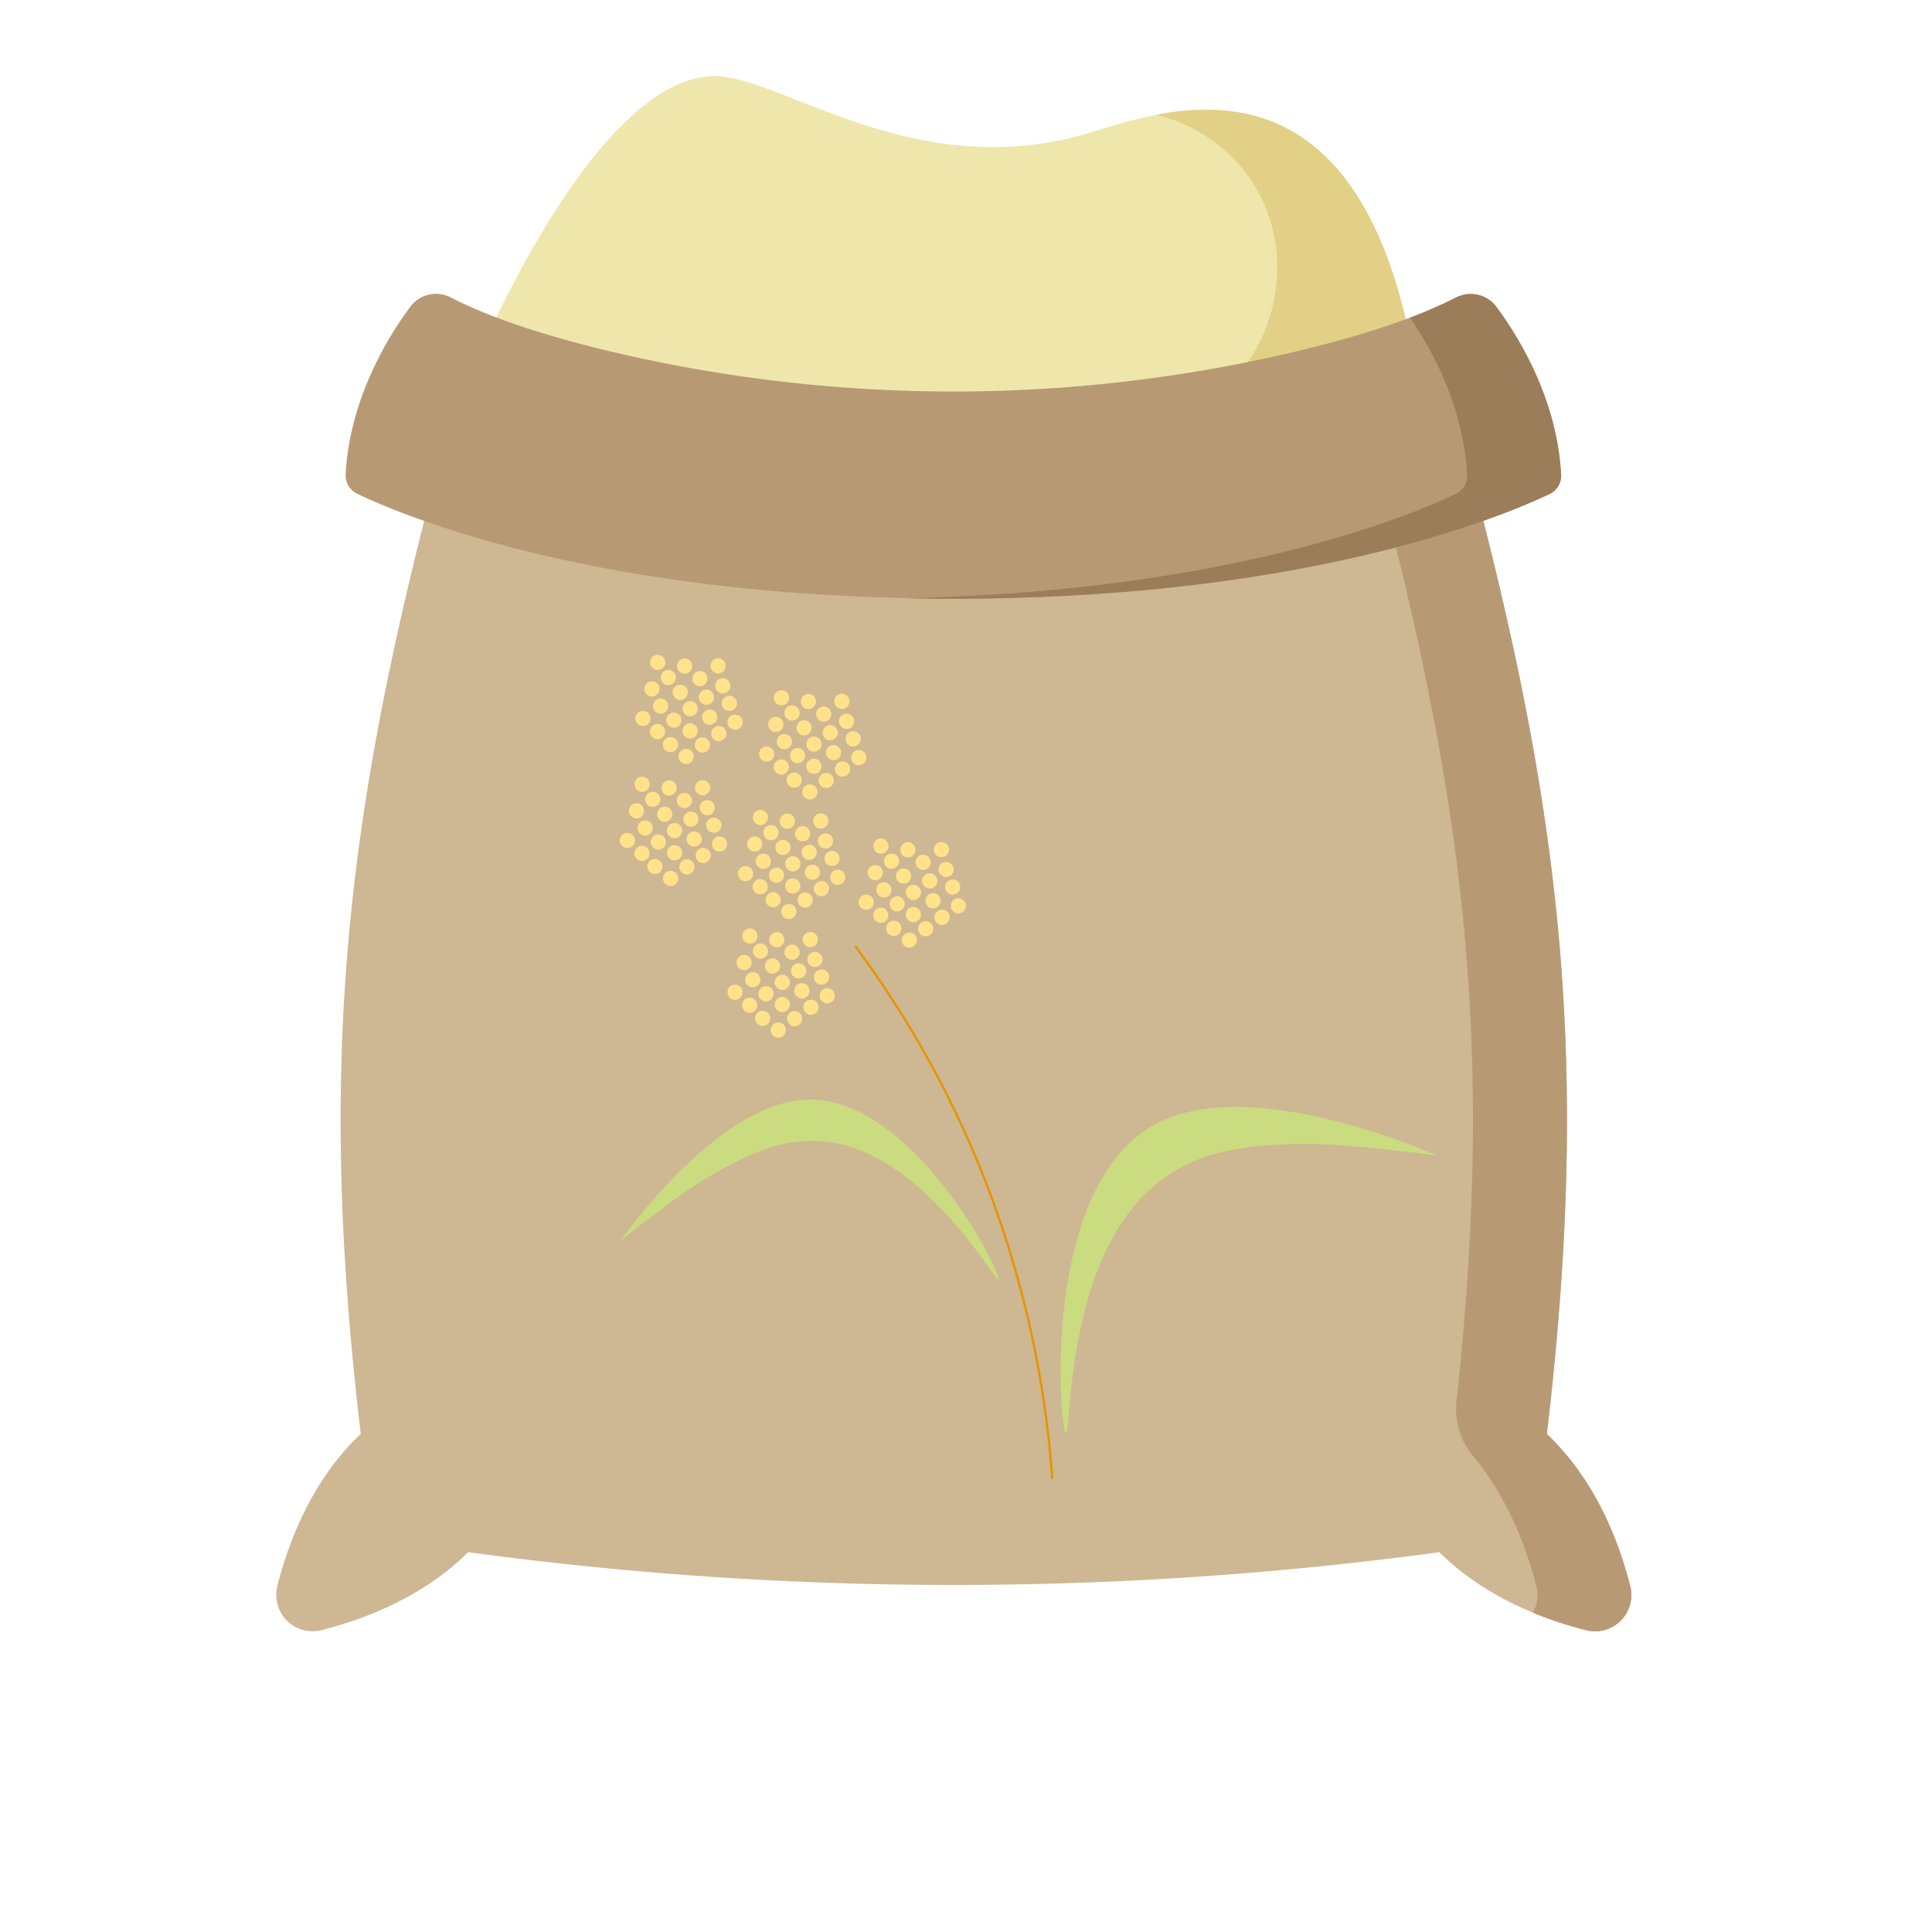 <svg xmlns="http://www.w3.org/2000/svg" viewBox="0 0 636 636"><path d="M64.27,97.66s38-94.33,78.2-97.6c21.76-1.77,64.67,35,122.21,19.5,22.06-5.93,92.17-37.83,110.58,78.1,0,0-66.62,29.44-155.22,29.44S64.27,97.66,64.27,97.66Z" transform="translate(90.93 25.04)" fill="#efe6ab"/><path d="M289.73,12.75a52.4,52.4,0,0,1,15.2,6.32c39.8,24.5,29.14,85.37-16.33,96.15a438.26,438.26,0,0,1-84,11.58q7.62.3,15.48.3c88.6,0,155.21-29.44,155.21-29.44C361.61,11.72,319.56,7,289.73,12.75Z" transform="translate(90.93 25.04)" fill="#e1d086"/><path d="M445.72,497.11c-3.5-13.94-10.82-33.5-25.9-48.58-.51-.51-1-1-1.54-1.49,14.26-121.08,5.45-202.62-26.12-320.6L382.67,91a441.16,441.16,0,0,1-319,.09L63.43,91l-9.49,35.46C22.37,244.42,13.56,326,27.82,447c-.51.5-1,1-1.54,1.49C11.2,463.57,3.88,483.13.38,497.07a11.94,11.94,0,0,0,14.48,14.52c13.87-3.48,33.3-10.75,48.35-25.67a1188.22,1188.22,0,0,0,319.68,0c15.05,14.92,34.48,22.19,48.35,25.67a11.94,11.94,0,0,0,14.48-14.48Z" transform="translate(90.93 25.04)" fill="#ceb793"/><path d="M445.72,497.11c-3.5-13.94-10.82-33.5-25.9-48.58-.51-.51-1-1-1.54-1.49,14.26-121.08,5.45-202.62-26.12-320.6L382.67,91q-14,5.44-28.3,9.88l6.85,25.58c30.62,114.43,39.83,194.61,27.32,309.83a23.62,23.62,0,0,0,.54,8.21v.1a23.55,23.55,0,0,0,4.73,9.4c11.77,14.12,17.86,30.8,21,43.11a11.86,11.86,0,0,1-1.13,8.73,127.46,127.46,0,0,0,17.59,5.79,11.94,11.94,0,0,0,14.48-14.52Z" transform="translate(90.93 25.04)" fill="#b79a74"/><path d="M388.33,72.89c-14.64,7.52-34.46,13.58-55.29,18.4a489.25,489.25,0,0,1-220.25,0C92,86.47,72.13,80.41,57.49,72.89a10.54,10.54,0,0,0-13.32,3c-7.61,10.25-20,30.52-21.32,55.27a6.67,6.67,0,0,0,3.82,6.34C42.6,145.14,107.12,172,222.91,172s180.31-26.86,196.25-34.45a6.66,6.66,0,0,0,3.81-6.34c-1.34-24.75-13.71-45-21.31-55.27a10.58,10.58,0,0,0-13.33-3Z" transform="translate(90.93 25.04)" fill="#b79a74"/><path d="M401.66,75.94a10.58,10.58,0,0,0-13.33-3,150.61,150.61,0,0,1-15.07,6.62c7.54,11,17.57,29.55,18.77,51.7a6.66,6.66,0,0,1-3.81,6.34c-15.21,7.25-74.7,32-180.78,34.29q7.58.17,15.47.17c115.79,0,180.32-26.86,196.25-34.46a6.64,6.64,0,0,0,3.81-6.34c-1.34-24.75-13.71-45-21.31-55.27Z" transform="translate(90.93 25.04)" fill="#9b7d59"/><path d="M189.34,279.73" transform="translate(90.93 25.04)" fill="#ffe28a"/><circle cx="299.36" cy="309.49" r="2.51" fill="#ffe28a"/><circle cx="304.74" cy="305.72" r="2.51" fill="#ffe28a"/><circle cx="310.11" cy="301.96" r="2.51" fill="#ffe28a"/><circle cx="315.49" cy="298.19" r="2.51" fill="#ffe28a"/><circle cx="294.21" cy="305.6" r="2.51" fill="#ffe28a"/><circle cx="300.68" cy="301.07" r="2.51" fill="#ffe28a"/><circle cx="307.15" cy="296.54" r="2.51" fill="#ffe28a"/><circle cx="313.61" cy="292.01" r="2.51" fill="#ffe28a"/><circle cx="285.14" cy="297.02" r="2.51" fill="#ffe28a"/><circle cx="290.98" cy="292.92" r="2.51" fill="#ffe28a"/><circle cx="297.45" cy="288.39" r="2.51" fill="#ffe28a"/><circle cx="303.91" cy="283.86" r="2.51" fill="#ffe28a"/><circle cx="289.95" cy="301.3" r="2.51" fill="#ffe28a"/><circle cx="295.32" cy="297.53" r="2.51" fill="#ffe28a"/><circle cx="300.69" cy="293.77" r="2.51" fill="#ffe28a"/><circle cx="306.07" cy="290" r="2.51" fill="#ffe28a"/><circle cx="311.44" cy="286.24" r="2.51" fill="#ffe28a"/><circle cx="288.13" cy="287.27" r="2.51" fill="#ffe28a"/><circle cx="293.5" cy="283.5" r="2.51" fill="#ffe28a"/><circle cx="298.88" cy="279.74" r="2.51" fill="#ffe28a"/><circle cx="290.01" cy="278.52" r="2.51" fill="#ffe28a"/><circle cx="309.9" cy="279.67" r="2.51" fill="#ffe28a"/><circle cx="256.21" cy="339.1" r="2.51" fill="#ffe28a"/><circle cx="261.58" cy="335.33" r="2.51" fill="#ffe28a"/><circle cx="266.96" cy="331.57" r="2.51" fill="#ffe28a"/><circle cx="272.33" cy="327.8" r="2.51" fill="#ffe28a"/><circle cx="251.06" cy="335.22" r="2.51" fill="#ffe28a"/><circle cx="257.53" cy="330.69" r="2.51" fill="#ffe28a"/><circle cx="263.99" cy="326.16" r="2.51" fill="#ffe28a"/><circle cx="270.46" cy="321.63" r="2.51" fill="#ffe28a"/><circle cx="241.98" cy="326.63" r="2.51" fill="#ffe28a"/><circle cx="247.82" cy="322.53" r="2.51" fill="#ffe28a"/><circle cx="254.29" cy="318" r="2.51" fill="#ffe28a"/><circle cx="260.76" cy="313.47" r="2.51" fill="#ffe28a"/><circle cx="246.79" cy="330.91" r="2.51" fill="#ffe28a"/><circle cx="252.16" cy="327.15" r="2.51" fill="#ffe28a"/><circle cx="257.54" cy="323.38" r="2.51" fill="#ffe28a"/><circle cx="262.91" cy="319.62" r="2.51" fill="#ffe28a"/><circle cx="268.29" cy="315.85" r="2.51" fill="#ffe28a"/><circle cx="244.97" cy="316.88" r="2.51" fill="#ffe28a"/><circle cx="250.35" cy="313.11" r="2.51" fill="#ffe28a"/><circle cx="255.72" cy="309.35" r="2.51" fill="#ffe28a"/><circle cx="246.86" cy="308.13" r="2.51" fill="#ffe28a"/><circle cx="266.75" cy="309.28" r="2.51" fill="#ffe28a"/><circle cx="259.66" cy="300.07" r="2.51" fill="#ffe28a"/><circle cx="265.03" cy="296.31" r="2.51" fill="#ffe28a"/><circle cx="270.41" cy="292.55" r="2.51" fill="#ffe28a"/><circle cx="275.78" cy="288.78" r="2.51" fill="#ffe28a"/><circle cx="254.51" cy="296.19" r="2.51" fill="#ffe28a"/><circle cx="260.98" cy="291.66" r="2.51" fill="#ffe28a"/><circle cx="267.44" cy="287.13" r="2.51" fill="#ffe28a"/><circle cx="273.91" cy="282.6" r="2.51" fill="#ffe28a"/><circle cx="245.43" cy="287.6" r="2.51" fill="#ffe28a"/><circle cx="251.28" cy="283.51" r="2.51" fill="#ffe28a"/><circle cx="257.74" cy="278.98" r="2.51" fill="#ffe28a"/><circle cx="264.21" cy="274.45" r="2.51" fill="#ffe28a"/><circle cx="250.24" cy="291.89" r="2.51" fill="#ffe28a"/><circle cx="255.62" cy="288.12" r="2.51" fill="#ffe28a"/><circle cx="260.99" cy="284.36" r="2.51" fill="#ffe28a"/><circle cx="266.37" cy="280.59" r="2.51" fill="#ffe28a"/><circle cx="271.74" cy="276.83" r="2.51" fill="#ffe28a"/><circle cx="248.43" cy="277.85" r="2.51" fill="#ffe28a"/><circle cx="253.8" cy="274.09" r="2.51" fill="#ffe28a"/><circle cx="259.18" cy="270.33" r="2.51" fill="#ffe28a"/><circle cx="250.31" cy="269.11" r="2.51" fill="#ffe28a"/><circle cx="270.2" cy="270.26" r="2.51" fill="#ffe28a"/><circle cx="266.6" cy="260.69" r="2.51" fill="#ffe28a"/><circle cx="271.98" cy="256.93" r="2.51" fill="#ffe28a"/><circle cx="277.35" cy="253.16" r="2.51" fill="#ffe28a"/><circle cx="282.73" cy="249.4" r="2.51" fill="#ffe28a"/><circle cx="261.45" cy="256.81" r="2.51" fill="#ffe28a"/><circle cx="267.92" cy="252.28" r="2.51" fill="#ffe28a"/><circle cx="274.39" cy="247.75" r="2.51" fill="#ffe28a"/><circle cx="280.86" cy="243.22" r="2.51" fill="#ffe28a"/><circle cx="252.38" cy="248.22" r="2.51" fill="#ffe28a"/><circle cx="258.22" cy="244.13" r="2.51" fill="#ffe28a"/><circle cx="264.69" cy="239.6" r="2.51" fill="#ffe28a"/><circle cx="271.15" cy="235.07" r="2.51" fill="#ffe28a"/><circle cx="257.19" cy="252.5" r="2.51" fill="#ffe28a"/><circle cx="262.56" cy="248.74" r="2.51" fill="#ffe28a"/><circle cx="267.94" cy="244.97" r="2.51" fill="#ffe28a"/><circle cx="273.31" cy="241.21" r="2.51" fill="#ffe28a"/><circle cx="278.68" cy="237.45" r="2.51" fill="#ffe28a"/><circle cx="255.37" cy="238.47" r="2.51" fill="#ffe28a"/><circle cx="260.74" cy="234.71" r="2.51" fill="#ffe28a"/><circle cx="266.12" cy="230.94" r="2.51" fill="#ffe28a"/><circle cx="257.25" cy="229.72" r="2.51" fill="#ffe28a"/><circle cx="277.14" cy="230.87" r="2.51" fill="#ffe28a"/><circle cx="129.81" cy="264.1" r="2.51" transform="translate(-51.9 399.9) rotate(-85.93)" fill="#ffe28a"/><circle cx="226.12" cy="285.37" r="2.51" fill="#ffe28a"/><circle cx="231.49" cy="281.61" r="2.51" fill="#ffe28a"/><circle cx="236.87" cy="277.84" r="2.51" fill="#ffe28a"/><circle cx="215.59" cy="285.25" r="2.51" fill="#ffe28a"/><circle cx="222.06" cy="280.72" r="2.51" fill="#ffe28a"/><circle cx="228.53" cy="276.19" r="2.51" fill="#ffe28a"/><circle cx="234.99" cy="271.66" r="2.51" fill="#ffe28a"/><circle cx="206.52" cy="276.67" r="2.51" fill="#ffe28a"/><circle cx="212.36" cy="272.57" r="2.51" fill="#ffe28a"/><circle cx="218.83" cy="268.04" r="2.51" fill="#ffe28a"/><circle cx="225.29" cy="263.51" r="2.51" fill="#ffe28a"/><circle cx="211.32" cy="280.95" r="2.51" fill="#ffe28a"/><circle cx="216.7" cy="277.18" r="2.51" fill="#ffe28a"/><circle cx="222.07" cy="273.42" r="2.51" fill="#ffe28a"/><circle cx="227.45" cy="269.66" r="2.51" fill="#ffe28a"/><circle cx="232.82" cy="265.89" r="2.51" fill="#ffe28a"/><circle cx="209.51" cy="266.92" r="2.51" fill="#ffe28a"/><circle cx="214.88" cy="263.15" r="2.51" fill="#ffe28a"/><circle cx="220.26" cy="259.39" r="2.51" fill="#ffe28a"/><circle cx="211.39" cy="258.17" r="2.51" fill="#ffe28a"/><circle cx="231.28" cy="259.32" r="2.51" fill="#ffe28a"/><circle cx="225.86" cy="249.01" r="2.51" fill="#ffe28a"/><circle cx="231.23" cy="245.25" r="2.51" fill="#ffe28a"/><circle cx="236.61" cy="241.48" r="2.51" fill="#ffe28a"/><circle cx="241.98" cy="237.72" r="2.51" fill="#ffe28a"/><circle cx="220.71" cy="245.13" r="2.51" fill="#ffe28a"/><circle cx="227.18" cy="240.6" r="2.51" fill="#ffe28a"/><circle cx="233.64" cy="236.07" r="2.51" fill="#ffe28a"/><circle cx="240.11" cy="231.54" r="2.51" fill="#ffe28a"/><circle cx="211.63" cy="236.54" r="2.51" fill="#ffe28a"/><circle cx="217.47" cy="232.45" r="2.51" fill="#ffe28a"/><circle cx="223.94" cy="227.92" r="2.51" fill="#ffe28a"/><circle cx="230.41" cy="223.39" r="2.51" fill="#ffe28a"/><circle cx="216.44" cy="240.82" r="2.51" fill="#ffe28a"/><circle cx="221.81" cy="237.06" r="2.51" fill="#ffe28a"/><circle cx="227.19" cy="233.29" r="2.51" fill="#ffe28a"/><circle cx="232.56" cy="229.53" r="2.51" fill="#ffe28a"/><circle cx="237.94" cy="225.76" r="2.51" fill="#ffe28a"/><circle cx="214.62" cy="226.79" r="2.51" fill="#ffe28a"/><circle cx="220" cy="223.03" r="2.51" fill="#ffe28a"/><circle cx="225.37" cy="219.26" r="2.51" fill="#ffe28a"/><circle cx="216.51" cy="218.04" r="2.51" fill="#ffe28a"/><circle cx="236.4" cy="219.19" r="2.51" fill="#ffe28a"/><path d="M190.78,286.66a331.94,331.94,0,0,1,35.93,61.07A335.41,335.41,0,0,1,255.45,461.5" transform="translate(90.93 25.04)" fill="none" stroke="#e69500" stroke-linecap="round" stroke-miterlimit="10" stroke-width="0.75"/><path d="M260,446.82c-2.2-.35-8.78-82.18,30-102.15,32-16.49,91.93,10.63,92.17,10.68h0s-28.11-3.81-42.23-3.81c-25.07,0-38.74,3.84-50.14,13.11C259.53,389.18,261.78,447.11,260,446.82Z" transform="translate(90.93 25.04)" fill="#cadb80"/><path d="M237.84,396.2c1.4-1.18-28.51-61.5-64.18-59.2-29.44,1.9-60.17,46.28-60.31,46.41h0s18.16-14.54,28.09-20.5c17.63-10.58,28.87-13.65,40.8-11.94C213.81,355.48,236.68,397.17,237.84,396.2Z" transform="translate(90.93 25.04)" fill="#cadb80"/></svg>
